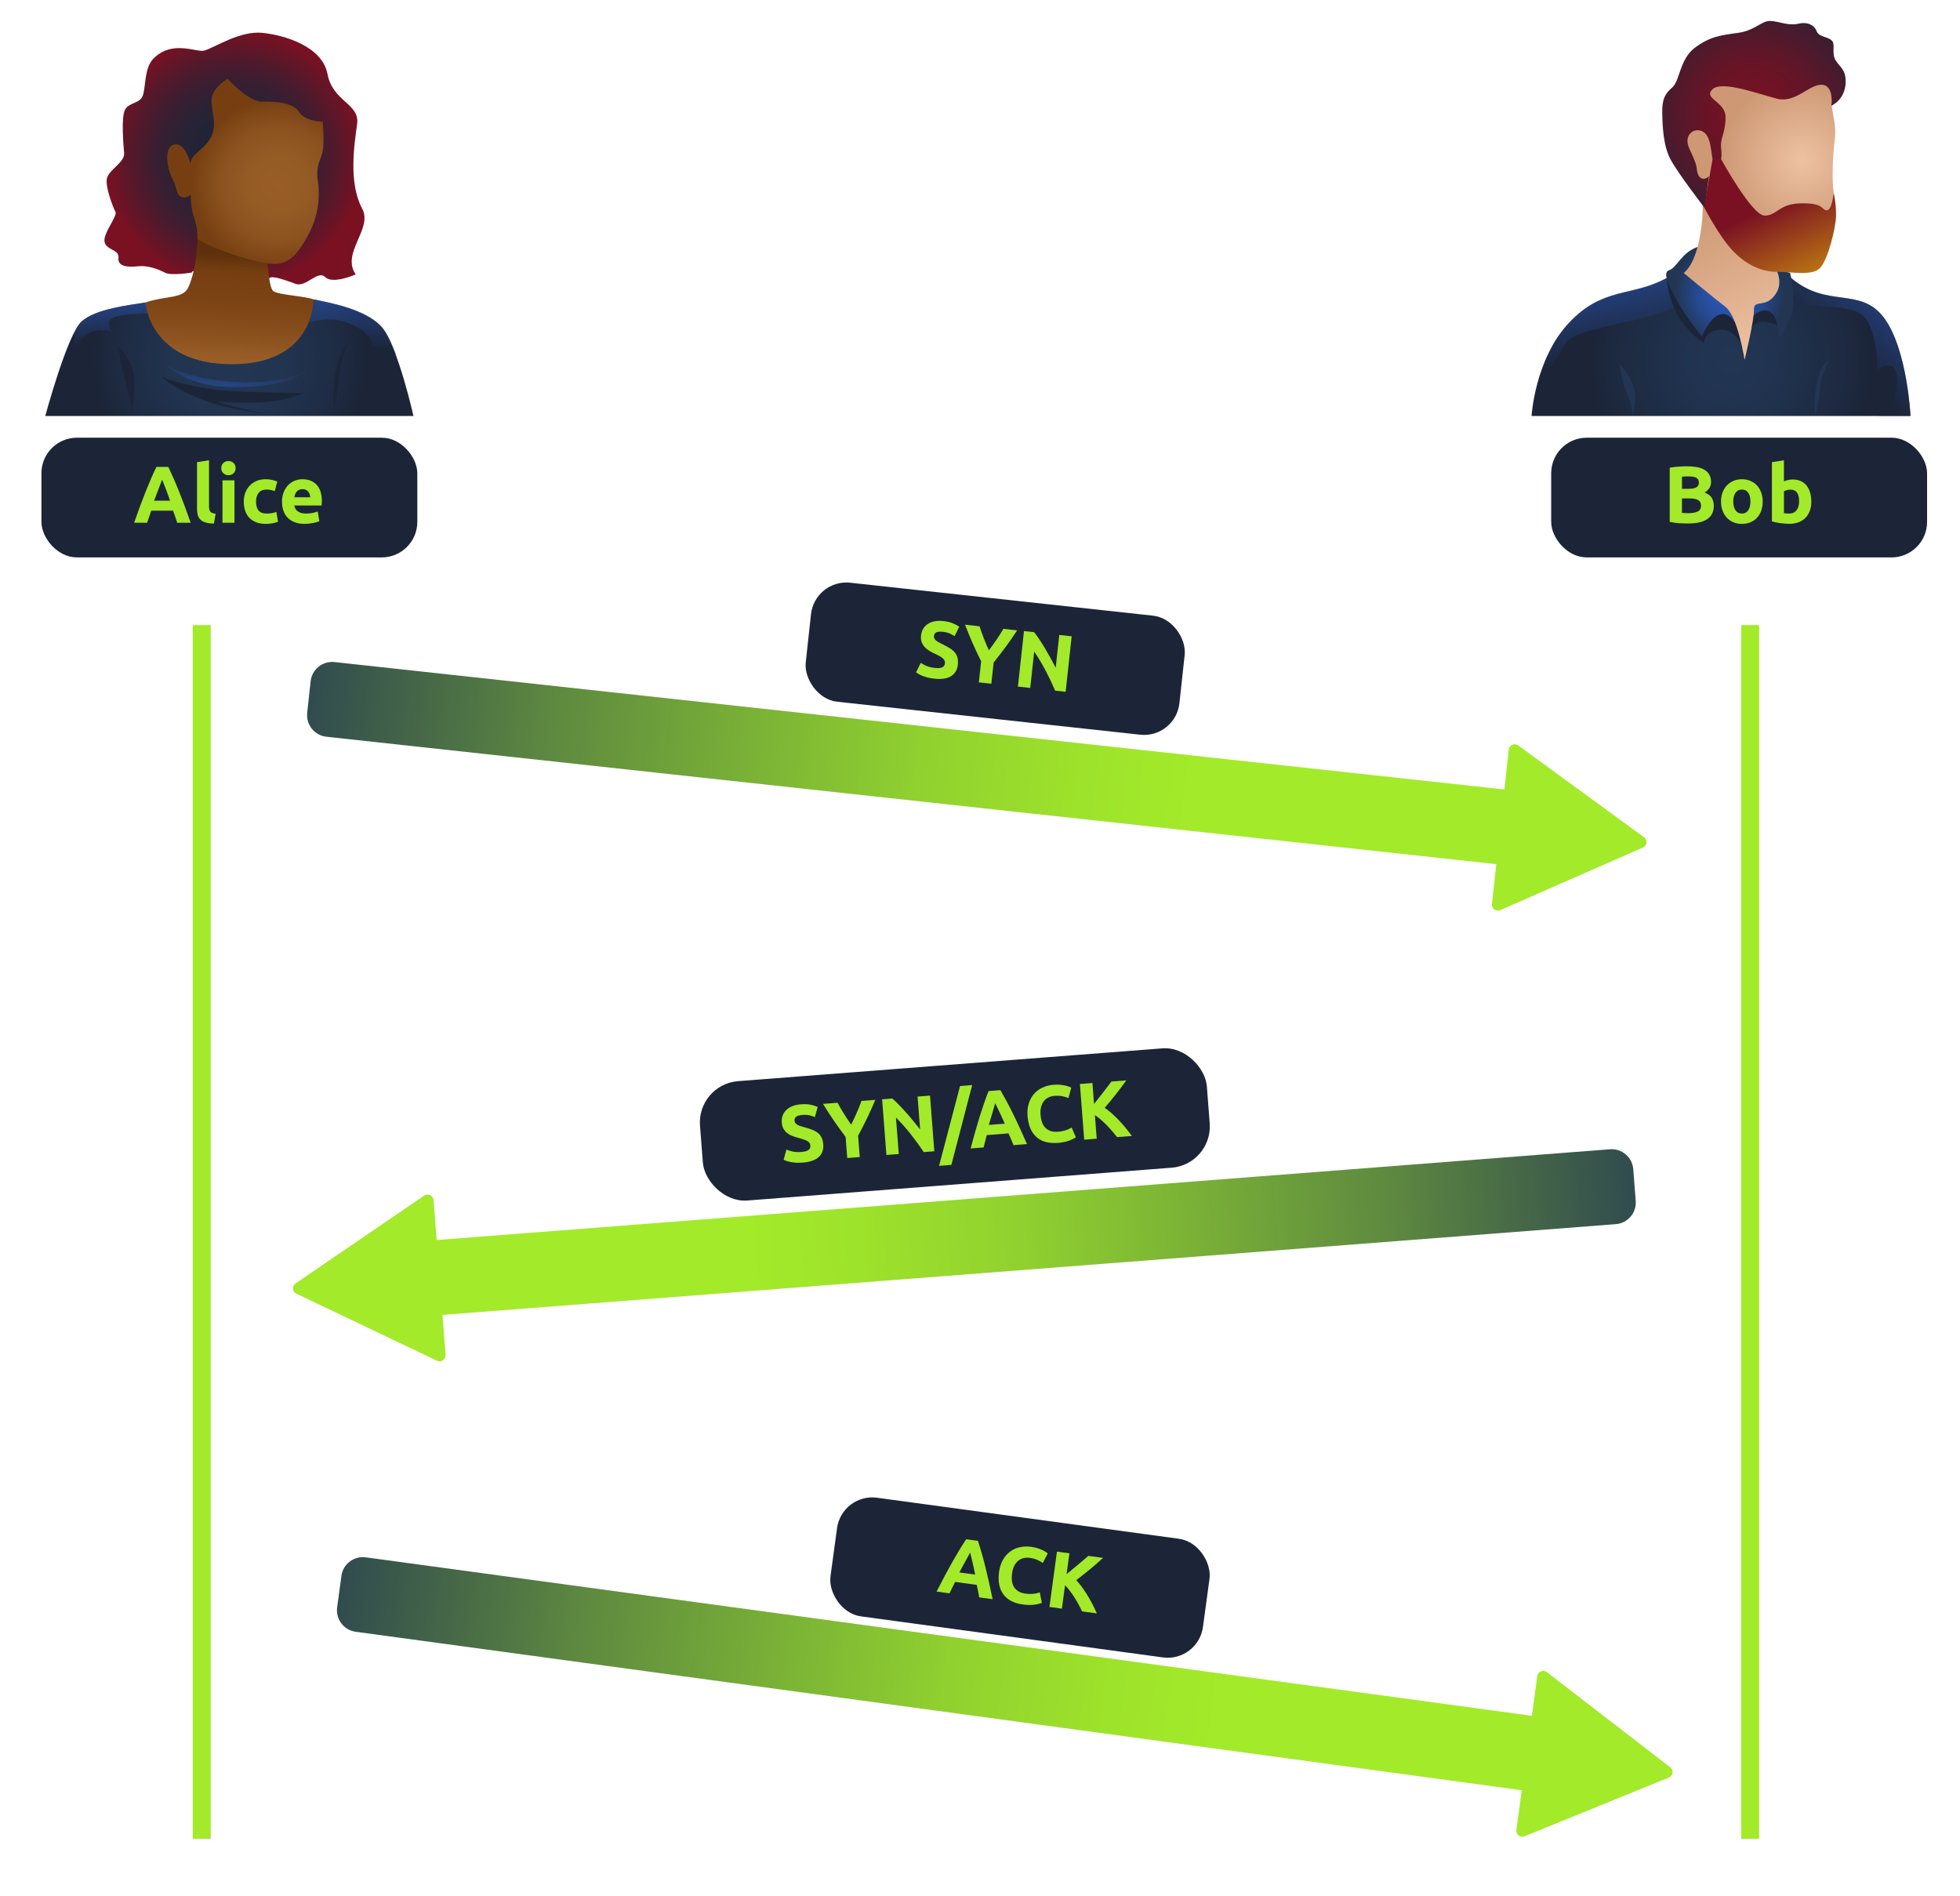 <?xml version="1.0" encoding="UTF-8"?>
<svg id="Layer_2" data-name="Layer 2" xmlns="http://www.w3.org/2000/svg" width="981.27" height="949.04" xmlns:xlink="http://www.w3.org/1999/xlink" viewBox="0 0 981.27 949.04">
  <defs>
    <radialGradient id="radial-gradient" cx="117.38" cy="79.34" fx="117.38" fy="79.34" r="64.07" gradientUnits="userSpaceOnUse">
      <stop offset="0" stop-color="#1c2538"/>
      <stop offset=".24" stop-color="#1f2437"/>
      <stop offset=".44" stop-color="#292235"/>
      <stop offset=".62" stop-color="#3a1e31"/>
      <stop offset=".79" stop-color="#52192b"/>
      <stop offset=".96" stop-color="#701325"/>
      <stop offset="1" stop-color="#7a1123"/>
    </radialGradient>
    <linearGradient id="linear-gradient" x1="112.93" y1="179.74" x2="117.22" y2="98.18" gradientUnits="userSpaceOnUse">
      <stop offset="0" stop-color="#995e28"/>
      <stop offset=".14" stop-color="#8b511e"/>
      <stop offset=".35" stop-color="#7c4314"/>
      <stop offset=".53" stop-color="#773f11"/>
      <stop offset=".64" stop-color="#5e310c"/>
    </linearGradient>
    <radialGradient id="radial-gradient-2" cx="114.83" cy="179.06" fx="114.83" fy="179.06" r="68.36" gradientUnits="userSpaceOnUse">
      <stop offset="0" stop-color="#223654"/>
      <stop offset=".41" stop-color="#213450"/>
      <stop offset=".73" stop-color="#1f2d46"/>
      <stop offset="1" stop-color="#1c2538"/>
    </radialGradient>
    <linearGradient id="linear-gradient-2" x1="119" y1="185.04" x2="117.36" y2="199.93" gradientUnits="userSpaceOnUse">
      <stop offset="0" stop-color="#223654"/>
      <stop offset=".76" stop-color="#2a59be"/>
    </linearGradient>
    <radialGradient id="radial-gradient-3" cx="139.13" cy="92.36" fx="139.13" fy="92.36" r="42.85" gradientUnits="userSpaceOnUse">
      <stop offset="0" stop-color="#995e28"/>
      <stop offset=".37" stop-color="#955b25"/>
      <stop offset=".68" stop-color="#8b511f"/>
      <stop offset=".95" stop-color="#7a4213"/>
      <stop offset="1" stop-color="#773f11"/>
    </radialGradient>
    <linearGradient id="linear-gradient-3" x1="55.72" y1="170.96" x2="52.25" y2="149.03" gradientUnits="userSpaceOnUse">
      <stop offset="0" stop-color="#1c2538"/>
      <stop offset=".76" stop-color="#2a59be"/>
    </linearGradient>
    <linearGradient id="linear-gradient-4" x1="176.54" y1="175.58" x2="176.54" y2="143.78" xlink:href="#linear-gradient-3"/>
    <radialGradient id="radial-gradient-4" cx="866.78" cy="180.29" fx="866.78" fy="180.29" r="72.24" gradientUnits="userSpaceOnUse">
      <stop offset="0" stop-color="#223654"/>
      <stop offset=".37" stop-color="#20324e"/>
      <stop offset=".82" stop-color="#1d293f"/>
      <stop offset=".98" stop-color="#1c2538"/>
    </radialGradient>
    <linearGradient id="linear-gradient-5" x1="920.59" y1="176.69" x2="953.5" y2="142.79" xlink:href="#linear-gradient-3"/>
    <linearGradient id="linear-gradient-6" x1="808.22" y1="175.92" x2="796.37" y2="137.42" gradientUnits="userSpaceOnUse">
      <stop offset=".02" stop-color="#1c2538"/>
      <stop offset=".76" stop-color="#2a59be"/>
    </linearGradient>
    <radialGradient id="radial-gradient-5" cx="866.01" cy="146.54" fx="866.01" fy="146.54" r="27.73" gradientUnits="userSpaceOnUse">
      <stop offset="0" stop-color="#2a59be"/>
      <stop offset=".16" stop-color="#2957b8"/>
      <stop offset=".37" stop-color="#2852a9"/>
      <stop offset=".6" stop-color="#26498f"/>
      <stop offset=".84" stop-color="#233d6b"/>
      <stop offset=".98" stop-color="#223654"/>
    </radialGradient>
    <linearGradient id="linear-gradient-7" x1="884.72" y1="174.76" x2="850.81" y2="103.62" gradientUnits="userSpaceOnUse">
      <stop offset="0" stop-color="#edc2a2"/>
      <stop offset=".98" stop-color="#ce9874"/>
    </linearGradient>
    <radialGradient id="radial-gradient-6" cx="902.12" cy="80.32" fx="902.12" fy="80.32" r="41.23" gradientUnits="userSpaceOnUse">
      <stop offset="0" stop-color="#edc2a2"/>
      <stop offset=".98" stop-color="#ce9874"/>
    </radialGradient>
    <radialGradient id="radial-gradient-7" cx="878.11" cy="57.42" fx="878.11" fy="57.42" r="69.35" gradientUnits="userSpaceOnUse">
      <stop offset="0" stop-color="#7a1123"/>
      <stop offset=".18" stop-color="#741224"/>
      <stop offset=".4" stop-color="#651527"/>
      <stop offset=".64" stop-color="#4b1a2d"/>
      <stop offset=".91" stop-color="#272235"/>
      <stop offset=".98" stop-color="#1c2538"/>
    </radialGradient>
    <linearGradient id="linear-gradient-8" x1="914.13" y1="160.08" x2="886.81" y2="102.76" gradientUnits="userSpaceOnUse">
      <stop offset="0" stop-color="#dead0a"/>
      <stop offset="1" stop-color="#7a1123"/>
    </linearGradient>
    <linearGradient id="linear-gradient-9" x1="-355.17" y1="427.85" x2="681.27" y2="427.85" gradientTransform="translate(161.19 -80.75) rotate(6.21)" gradientUnits="userSpaceOnUse">
      <stop offset=".34" stop-color="#223654"/>
      <stop offset=".4" stop-color="#38554c"/>
      <stop offset=".5" stop-color="#5e8940"/>
      <stop offset=".6" stop-color="#7bb336"/>
      <stop offset=".68" stop-color="#91d12f"/>
      <stop offset=".76" stop-color="#9ee32b"/>
      <stop offset=".81" stop-color="#a3ea2a"/>
    </linearGradient>
    <linearGradient id="linear-gradient-10" x1="-291.66" y1="880.32" x2="744.78" y2="880.32" gradientTransform="translate(185.79 -89.51) rotate(7.74)" xlink:href="#linear-gradient-9"/>
    <linearGradient id="linear-gradient-11" x1="-345.01" y1="545.4" x2="691.43" y2="545.4" gradientTransform="translate(910.36 1133.11) rotate(175.58)" xlink:href="#linear-gradient-9"/>
  </defs>
  <rect x="20.74" y="219.1" width="188.19" height="59.93" rx="17.8" ry="17.8" style="fill: #1c2538;"/>
  <g>
    <path d="m88.72,261.68c-.31-.97-.65-1.97-1-2.99s-.71-2.04-1.07-3.06h-10.92c-.35,1.02-.71,2.04-1.06,3.07-.35,1.03-.69,2.02-.99,2.98h-6.53c1.05-3.01,2.05-5.79,2.99-8.35.94-2.55,1.87-4.96,2.77-7.22.9-2.26,1.79-4.4,2.67-6.43.88-2.03,1.79-4.01,2.73-5.95h5.96c.92,1.94,1.82,3.92,2.72,5.95.89,2.03,1.79,4.17,2.69,6.43.91,2.26,1.83,4.67,2.78,7.22s1.94,5.34,3,8.35h-6.74Zm-7.56-21.62c-.14.41-.35.96-.62,1.66-.27.7-.58,1.51-.92,2.42-.35.92-.73,1.92-1.16,3.03-.43,1.1-.86,2.25-1.3,3.46h7.99c-.43-1.21-.84-2.37-1.24-3.47-.4-1.1-.78-2.12-1.14-3.03-.36-.92-.68-1.72-.95-2.42-.27-.7-.49-1.24-.66-1.64Z" style="fill: #a3ea2a;"/>
    <path d="m107.11,262.08c-1.75-.03-3.17-.22-4.26-.56-1.09-.35-1.95-.84-2.58-1.47-.63-.63-1.06-1.4-1.29-2.3-.23-.9-.34-1.92-.34-3.04v-23.35l6.01-.97v23.11c0,.54.04,1.02.12,1.45.08.43.23.79.46,1.09.23.3.56.54.99.73.43.19,1.01.31,1.73.36l-.85,4.96Z" style="fill: #a3ea2a;"/>
    <path d="m117.96,234.33c0,1.1-.36,1.97-1.07,2.6-.71.63-1.55.95-2.52.95s-1.81-.32-2.52-.95c-.71-.63-1.07-1.5-1.07-2.6s.36-1.97,1.07-2.6c.71-.63,1.55-.95,2.52-.95s1.81.32,2.52.95c.71.63,1.07,1.5,1.07,2.6Zm-.56,27.35h-6.01v-21.22h6.01v21.22Z" style="fill: #a3ea2a;"/>
    <path d="m122.03,251.07c0-1.53.25-2.98.75-4.34s1.22-2.54,2.16-3.55c.94-1.01,2.08-1.81,3.43-2.4,1.34-.59,2.88-.89,4.6-.89,1.13,0,2.16.1,3.11.3.94.2,1.86.49,2.74.87l-1.25,4.8c-.56-.21-1.18-.4-1.85-.56-.67-.16-1.43-.24-2.26-.24-1.77,0-3.1.55-3.97,1.65-.87,1.1-1.31,2.55-1.31,4.36,0,1.91.41,3.39,1.23,4.44.82,1.05,2.25,1.57,4.3,1.57.73,0,1.51-.07,2.34-.2.83-.13,1.6-.35,2.3-.65l.85,4.92c-.7.3-1.57.55-2.62.77-1.05.21-2.21.32-3.47.32-1.94,0-3.6-.29-5-.87-1.4-.58-2.55-1.36-3.45-2.36-.9-.99-1.56-2.17-1.98-3.53-.42-1.36-.63-2.83-.63-4.42Z" style="fill: #a3ea2a;"/>
    <path d="m141.19,251.23c0-1.88.29-3.53.87-4.94.58-1.41,1.34-2.59,2.28-3.53.94-.94,2.02-1.65,3.25-2.14,1.22-.48,2.48-.73,3.77-.73,3.01,0,5.39.92,7.14,2.76,1.75,1.84,2.62,4.55,2.62,8.13,0,.35-.01.73-.04,1.15-.03.42-.05.79-.08,1.11h-13.63c.13,1.24.71,2.22,1.73,2.94,1.02.73,2.39,1.09,4.11,1.09,1.1,0,2.18-.1,3.25-.3,1.06-.2,1.93-.45,2.6-.75l.81,4.88c-.32.16-.75.32-1.29.48-.54.16-1.14.3-1.79.42-.66.12-1.36.22-2.12.3-.75.08-1.51.12-2.26.12-1.91,0-3.57-.28-4.98-.85-1.41-.56-2.58-1.34-3.51-2.32s-1.61-2.14-2.06-3.49c-.44-1.34-.67-2.8-.67-4.36Zm14.12-2.3c-.03-.51-.11-1.01-.26-1.49-.15-.48-.38-.91-.69-1.29-.31-.38-.7-.69-1.17-.93-.47-.24-1.06-.36-1.75-.36s-1.25.12-1.73.34c-.48.23-.89.53-1.21.91-.32.38-.57.81-.75,1.31-.18.5-.3,1-.38,1.51h7.95Z" style="fill: #a3ea2a;"/>
  </g>
  <rect x="404.12" y="299.81" width="188.19" height="59.93" rx="17.8" ry="17.8" transform="translate(38.63 -52) rotate(6.21)" style="fill: #1c2538;"/>
  <g>
    <path d="m468.28,334.37c.88.1,1.62.1,2.21.02.59-.08,1.07-.23,1.45-.45.37-.22.65-.49.82-.82.17-.33.28-.71.33-1.14.1-.91-.25-1.71-1.04-2.41-.79-.69-2.19-1.5-4.2-2.42-.87-.42-1.74-.89-2.61-1.4s-1.62-1.12-2.28-1.83c-.65-.71-1.16-1.53-1.52-2.48-.36-.94-.47-2.06-.33-3.34.14-1.28.51-2.41,1.1-3.39.59-.98,1.37-1.78,2.33-2.4.96-.62,2.09-1.06,3.39-1.31,1.3-.25,2.74-.29,4.31-.12,1.87.2,3.47.58,4.79,1.13,1.32.55,2.4,1.11,3.22,1.69l-2.34,4.73c-.73-.49-1.56-.93-2.47-1.34-.92-.41-2.04-.69-3.38-.83-1.5-.16-2.6-.07-3.29.27-.7.34-1.1.94-1.19,1.8-.06.51.02.95.22,1.32.2.37.51.72.92,1.05.41.33.89.64,1.44.93.55.29,1.16.59,1.83.91,1.39.69,2.58,1.36,3.6,1.99,1.01.64,1.83,1.34,2.47,2.12.63.77,1.07,1.65,1.32,2.62.25.97.3,2.13.15,3.46-.28,2.59-1.41,4.51-3.38,5.74-1.97,1.23-4.79,1.65-8.45,1.25-1.23-.13-2.33-.33-3.3-.58-.97-.26-1.83-.53-2.57-.83-.74-.3-1.37-.6-1.89-.9-.52-.3-.96-.58-1.31-.83l2.31-4.78c.78.54,1.76,1.06,2.93,1.56,1.18.49,2.65.84,4.41,1.03Z" style="fill: #a3ea2a;"/>
    <path d="m495.08,325.53c1.33-1.77,2.61-3.55,3.83-5.33,1.22-1.78,2.37-3.59,3.43-5.41l6.9.75c-1.85,2.83-3.74,5.56-5.68,8.19-1.94,2.63-3.97,5.26-6.09,7.9l-1.16,10.62-6.25-.68,1.15-10.54c-1.51-3.03-2.93-6.05-4.27-9.07s-2.6-6.1-3.8-9.26l7.26.79c.65,2.01,1.36,4.02,2.14,6.02.78,2,1.63,4.01,2.55,6.02Z" style="fill: #a3ea2a;"/>
    <path d="m528.26,345.73c-1.44-3.38-3.04-6.73-4.79-10.06-1.75-3.33-3.65-6.5-5.7-9.51l-1.98,18.2-6.17-.67,3.03-27.79,5.09.55c.79.98,1.64,2.17,2.57,3.57.93,1.4,1.87,2.89,2.82,4.47.95,1.58,1.89,3.21,2.81,4.89.93,1.68,1.79,3.3,2.6,4.85l1.79-16.4,6.21.68-3.03,27.79-5.25-.57Z" style="fill: #a3ea2a;"/>
  </g>
  <rect x="416.61" y="759.71" width="188.19" height="59.93" rx="17.8" ry="17.8" transform="translate(110.96 -61.57) rotate(7.74)" style="fill: #1c2538;"/>
  <g>
    <path d="m490.26,799.62c-.18-1-.37-2.04-.59-3.1s-.43-2.12-.65-3.17l-10.82-1.47c-.49.96-.98,1.93-1.46,2.89-.49.97-.95,1.91-1.38,2.82l-6.47-.88c1.45-2.84,2.81-5.46,4.09-7.87,1.28-2.4,2.52-4.67,3.72-6.78,1.2-2.12,2.37-4.12,3.51-6.02s2.31-3.74,3.51-5.53l5.91.8c.65,2.04,1.28,4.13,1.89,6.26s1.21,4.38,1.8,6.74c.59,2.36,1.19,4.87,1.78,7.53.59,2.66,1.21,5.55,1.85,8.68l-6.68-.91Zm-4.58-22.44c-.19.38-.47.9-.83,1.56-.36.66-.78,1.42-1.24,2.28-.47.86-.98,1.81-1.56,2.84-.57,1.03-1.16,2.12-1.75,3.26l7.92,1.08c-.26-1.26-.51-2.46-.76-3.61-.25-1.15-.49-2.2-.72-3.16-.23-.96-.44-1.8-.62-2.53-.18-.73-.32-1.3-.43-1.71Z" style="fill: #a3ea2a;"/>
    <path d="m512.05,803.15c-4.5-.61-7.76-2.33-9.78-5.15-2.02-2.82-2.71-6.54-2.09-11.15.31-2.29.95-4.29,1.91-5.99.96-1.7,2.16-3.08,3.58-4.15,1.42-1.07,3.04-1.8,4.86-2.21,1.82-.4,3.74-.47,5.77-.19,1.17.16,2.23.39,3.16.69.94.3,1.75.62,2.44.94.69.32,1.26.64,1.7.94.45.31.77.54.96.7l-2.48,4.79c-.79-.57-1.73-1.09-2.82-1.56-1.09-.47-2.35-.81-3.79-1-.96-.13-1.92-.1-2.88.1-.96.2-1.84.6-2.65,1.21-.8.61-1.49,1.45-2.07,2.51-.58,1.06-.98,2.39-1.19,3.99-.17,1.28-.2,2.49-.07,3.63.13,1.14.45,2.16.97,3.04.52.88,1.25,1.63,2.2,2.23.95.6,2.14,1,3.58,1.2.91.12,1.73.18,2.46.17.73,0,1.39-.05,1.97-.12.58-.07,1.09-.17,1.55-.3.45-.13.86-.25,1.23-.36l1.04,5.23c-.95.41-2.26.73-3.91.93-1.66.21-3.54.17-5.64-.12Z" style="fill: #a3ea2a;"/>
    <path d="m541.72,806.62c-.44-.98-.97-2.04-1.59-3.19-.62-1.15-1.3-2.32-2.03-3.5-.73-1.18-1.52-2.33-2.35-3.43s-1.67-2.1-2.53-2.98l-1.59,11.73-6.23-.85,3.76-27.7,6.24.85-1.41,10.41c1.83-1.47,3.7-3.01,5.6-4.62,1.9-1.61,3.66-3.11,5.28-4.5l7.4,1c-2.19,1.99-4.38,3.89-6.57,5.7-2.19,1.81-4.48,3.62-6.87,5.44,1.96,2.15,3.8,4.63,5.52,7.45,1.71,2.82,3.31,5.88,4.8,9.2l-7.41-1.01Z" style="fill: #a3ea2a;"/>
  </g>
  <rect x="350.8" y="532.88" width="254.52" height="59.93" rx="20.72" ry="20.72" transform="translate(-41.97 38.53) rotate(-4.42)" style="fill: #1c2538;"/>
  <g>
    <path d="m401.43,576.61c.88-.07,1.61-.2,2.17-.39.57-.19,1.01-.43,1.34-.71.33-.28.55-.6.65-.96.11-.36.14-.75.11-1.18-.07-.91-.56-1.64-1.46-2.17-.91-.54-2.43-1.07-4.57-1.61-.94-.25-1.88-.55-2.82-.89-.94-.35-1.8-.8-2.57-1.38s-1.42-1.29-1.95-2.16c-.53-.86-.84-1.94-.94-3.22-.1-1.29.05-2.46.45-3.54.4-1.07,1.02-2,1.85-2.79.83-.79,1.86-1.43,3.09-1.92,1.23-.49,2.64-.79,4.22-.91,1.88-.14,3.51-.07,4.91.23,1.4.3,2.56.65,3.48,1.07l-1.43,5.09c-.81-.34-1.7-.63-2.68-.87-.98-.23-2.13-.3-3.47-.2-1.5.12-2.56.41-3.19.87-.62.47-.9,1.13-.84,1.99.04.51.19.93.46,1.26s.63.62,1.1.87c.46.25.99.46,1.59.65.59.18,1.25.37,1.96.56,1.49.42,2.79.86,3.9,1.29,1.11.44,2.05.98,2.81,1.62.76.64,1.36,1.42,1.78,2.33.42.91.68,2.04.79,3.38.2,2.6-.55,4.69-2.27,6.26-1.71,1.58-4.4,2.5-8.08,2.79-1.23.09-2.35.11-3.35.04-1-.07-1.9-.18-2.68-.34-.78-.16-1.46-.33-2.02-.53s-1.05-.39-1.44-.58l1.38-5.12c.87.39,1.92.72,3.17.99,1.25.27,2.76.33,4.53.2Z" style="fill: #a3ea2a;"/>
    <path d="m426.14,562.98c.98-1.98,1.91-3.97,2.78-5.94.87-1.98,1.66-3.96,2.38-5.95l6.92-.54c-1.3,3.12-2.65,6.15-4.07,9.09-1.42,2.94-2.93,5.9-4.53,8.89l.82,10.66-6.27.48-.82-10.58c-2.04-2.7-4-5.41-5.87-8.12-1.87-2.72-3.68-5.51-5.44-8.4l7.28-.56c1.01,1.86,2.08,3.7,3.21,5.52,1.14,1.82,2.34,3.64,3.61,5.45Z" style="fill: #a3ea2a;"/>
    <path d="m462.48,576.7c-2.04-3.05-4.23-6.05-6.56-9-2.33-2.95-4.78-5.71-7.36-8.29l1.41,18.26-6.19.48-2.15-27.87,5.11-.39c.95.82,2.02,1.83,3.19,3.03,1.17,1.21,2.37,2.49,3.6,3.87,1.23,1.38,2.45,2.8,3.67,4.29s2.37,2.91,3.45,4.28l-1.27-16.45,6.23-.48,2.15,27.87-5.27.41Z" style="fill: #a3ea2a;"/>
    <path d="m476.29,583.12l-6.15.48,10.51-39.97,6.07-.47-10.42,39.97Z" style="fill: #a3ea2a;"/>
    <path d="m507.44,573.23c-.38-.94-.79-1.91-1.23-2.91-.44-.99-.87-1.98-1.3-2.97l-10.88.84c-.27,1.04-.55,2.09-.82,3.14-.27,1.05-.53,2.07-.76,3.05l-6.51.5c.82-3.08,1.6-5.93,2.34-8.55.74-2.62,1.48-5.09,2.21-7.41.73-2.32,1.45-4.53,2.17-6.62.72-2.09,1.47-4.14,2.26-6.14l5.95-.46c1.06,1.86,2.12,3.77,3.17,5.72s2.11,4.03,3.18,6.21,2.19,4.51,3.32,6.98c1.14,2.47,2.35,5.17,3.63,8.09l-6.72.52Zm-9.2-20.97c-.11.42-.27.98-.49,1.7-.21.72-.46,1.55-.73,2.49-.27.94-.58,1.97-.92,3.1-.34,1.13-.68,2.32-1.03,3.55l7.97-.62c-.52-1.17-1.02-2.3-1.51-3.37-.49-1.07-.94-2.05-1.37-2.93-.43-.88-.81-1.67-1.13-2.34-.33-.67-.59-1.2-.78-1.59Z" style="fill: #a3ea2a;"/>
    <path d="m529.48,572.09c-4.53.35-8.08-.64-10.65-2.98s-4.03-5.82-4.39-10.46c-.18-2.3.02-4.39.61-6.26.58-1.87,1.46-3.47,2.62-4.81,1.16-1.34,2.59-2.41,4.29-3.18,1.69-.78,3.56-1.25,5.6-1.4,1.18-.09,2.26-.09,3.24.01.98.1,1.84.23,2.58.41s1.36.36,1.86.56c.5.2.86.36,1.09.48l-1.42,5.21c-.89-.39-1.92-.7-3.09-.93-1.16-.23-2.47-.29-3.92-.18-.97.08-1.9.31-2.8.7-.9.39-1.68.97-2.33,1.74-.66.77-1.15,1.73-1.5,2.89-.34,1.16-.45,2.54-.33,4.15.1,1.29.33,2.48.7,3.57.37,1.09.9,2.01,1.59,2.77.69.76,1.57,1.33,2.62,1.72,1.06.39,2.31.53,3.75.42.91-.07,1.72-.19,2.44-.35.72-.16,1.35-.34,1.9-.53.55-.19,1.03-.4,1.45-.62.41-.22.79-.43,1.13-.61l2.12,4.89c-.84.6-2.05,1.18-3.63,1.74-1.58.55-3.42.91-5.54,1.08Z" style="fill: #a3ea2a;"/>
    <path d="m559.22,569.22c-.63-.86-1.38-1.79-2.22-2.79-.85-.99-1.76-1.99-2.72-2.99-.97-1-1.97-1.96-3.02-2.86-1.04-.91-2.08-1.7-3.1-2.38l.91,11.8-6.27.49-2.15-27.87,6.27-.49.81,10.47c1.48-1.82,2.98-3.72,4.5-5.7,1.52-1.98,2.92-3.81,4.21-5.51l7.44-.58c-1.72,2.41-3.46,4.73-5.22,6.96-1.76,2.23-3.62,4.49-5.57,6.76,2.37,1.69,4.7,3.73,6.96,6.12,2.27,2.39,4.48,5.05,6.63,7.98l-7.46.58Z" style="fill: #a3ea2a;"/>
  </g>
  <rect x="776.6" y="219.1" width="188.19" height="59.93" rx="17.8" ry="17.8" style="fill: #1c2538;"/>
  <g>
    <path d="m845.26,262.04c-1.53,0-3.06-.05-4.58-.14-1.52-.09-3.1-.32-4.74-.67v-27.1c1.29-.24,2.7-.42,4.24-.54s2.96-.18,4.28-.18c1.77,0,3.41.13,4.9.38s2.78.69,3.85,1.31c1.07.62,1.92,1.43,2.52,2.44.6,1.01.91,2.25.91,3.73,0,2.23-1.08,3.99-3.23,5.28,1.77.67,2.98,1.59,3.63,2.74.65,1.16.97,2.46.97,3.91,0,2.93-1.07,5.14-3.21,6.61-2.14,1.48-5.32,2.22-9.54,2.22Zm-3.19-17.34h3.07c1.94,0,3.32-.25,4.15-.75.83-.5,1.25-1.3,1.25-2.4s-.43-1.92-1.29-2.38c-.86-.46-2.12-.69-3.79-.69-.54,0-1.12,0-1.73.02-.62.01-1.17.05-1.65.1v6.09Zm0,4.8v7.22c.46.05.95.09,1.49.12.54.03,1.13.04,1.77.04,1.88,0,3.4-.27,4.56-.81,1.16-.54,1.73-1.53,1.73-2.98,0-1.29-.48-2.21-1.45-2.76-.97-.55-2.35-.83-4.15-.83h-3.95Z" style="fill: #a3ea2a;"/>
    <path d="m882.49,251.03c0,1.67-.24,3.19-.73,4.58-.48,1.39-1.18,2.57-2.1,3.55-.91.98-2.01,1.74-3.29,2.28-1.28.54-2.71.81-4.3.81s-2.98-.27-4.25-.81c-1.28-.54-2.37-1.3-3.29-2.28-.91-.98-1.63-2.16-2.14-3.55-.51-1.38-.77-2.91-.77-4.58s.26-3.19.79-4.56c.52-1.37,1.25-2.54,2.18-3.51.93-.97,2.03-1.72,3.31-2.26,1.28-.54,2.67-.81,4.17-.81s2.94.27,4.22.81c1.28.54,2.37,1.29,3.29,2.26.91.97,1.63,2.14,2.14,3.51.51,1.37.77,2.89.77,4.56Zm-6.13,0c0-1.86-.37-3.31-1.11-4.38-.74-1.06-1.79-1.59-3.17-1.59s-2.43.53-3.19,1.59c-.75,1.06-1.13,2.52-1.13,4.38s.38,3.33,1.13,4.42c.75,1.09,1.81,1.63,3.19,1.63s2.43-.54,3.17-1.63c.74-1.09,1.11-2.56,1.11-4.42Z" style="fill: #a3ea2a;"/>
    <path d="m906.85,251.07c0,1.69-.25,3.23-.75,4.6s-1.22,2.54-2.16,3.51c-.94.97-2.1,1.71-3.47,2.24-1.37.52-2.93.79-4.68.79-.73,0-1.49-.03-2.28-.1-.79-.07-1.57-.16-2.34-.26-.77-.11-1.5-.24-2.2-.38-.7-.15-1.32-.3-1.86-.46v-29.65l6.01-.97v10.57c.67-.3,1.37-.52,2.1-.69.73-.16,1.51-.24,2.34-.24,1.51,0,2.84.26,3.99.79,1.16.52,2.12,1.27,2.9,2.24.78.97,1.37,2.13,1.77,3.49.4,1.36.6,2.87.6,4.54Zm-6.13-.16c0-3.87-1.43-5.81-4.28-5.81-.62,0-1.23.08-1.84.24s-1.1.36-1.47.6v10.93c.3.05.67.1,1.13.14.46.04.95.06,1.49.06,1.64,0,2.88-.57,3.71-1.69.83-1.13,1.25-2.62,1.25-4.48Z" style="fill: #a3ea2a;"/>
  </g>
  <rect x="96.5" y="312.91" width="9" height="607.56" style="fill: #a3ea2a;"/>
  <rect x="871.72" y="312.91" width="9" height="607.56" style="fill: #a3ea2a;"/>
  <g id="Female_user_1" data-name="Female user #1">
    <g>
      <path d="m102.44,25.28c5.43-1.73,17.83-9.96,28.9-8.84,11.07,1.13,30.01,6.75,32.63,20.63,2.63,13.88,16.21,14.8,14.83,24.92s-4.47,29.39,2.55,42.49c5.41,10.1-10.71,22.16-3.26,32.88,0,0-11.5,5.11-15.25,1.36-3.75-3.75-9.56,5.25-14.82,3.38s-11.71-4.38-13.26-2.85l-12.92.74-12.37-1.37s-12.96-5-13.46-2.18c0,0-10.25,1.73-13.44.04s-8.63-3.75-13.5-3.19c-4.88.56-10.31.19-9.75-4.13s-5.81-3.75-6.94-7.88,6.56-13.13,5.44-15.19-5.21-12.41-4.31-16.69c.94-4.5,9-8.06,8.63-12.75s-1.5-17.6.38-21.57,7.5-3,9-7.31.69-13.73,5.25-18.38c9.56-9.75,21.74-2.85,25.68-4.1Z" style="fill: url(#radial-gradient);"/>
      <path d="m72.83,151.39c10.09-3.36,18.12-1.87,21.11-6.91,1.32-2.24,3.58-9.31,4.38-16.6,1.02-9.16.42-18.61.42-18.61l35.17,20.63s.56,13.66,2.8,15.71,16.44,2.61,20.36,4.3-7.28,31.01-7.28,31.01l-54.54,10.83-25.22-24.09,2.8-16.25Z" style="fill: url(#linear-gradient);"/>
      <path d="m72.83,151.39c-8.08,1.36-24.92,3.09-32.04,9.56-7.12,6.48-18.13,47.28-18.13,47.28h184.35s-7.77-34.54-15.54-44.04c-7.77-9.5-27.21-12.79-34.4-14.3,0,0,.51,32.43-40.94,32.43s-43.3-30.94-43.3-30.94Z" style="fill: url(#radial-gradient-2);"/>
      <path d="m59.26,173.31c1.13,12.66,6.1,23.69,6.78,33.66,0,0,2.71-16.7,0-23.26-2.71-6.56-6.78-10.4-6.78-10.4Z" style="fill: #1c2538;"/>
      <path d="m83.52,182.74c14.02,8.53,50.41,13.08,71.21,2.21,0,0-7.05,8.82-37.1,8.82-24.62,0-34.12-11.03-34.12-11.03Z" style="fill: url(#linear-gradient-2); opacity: .6;"/>
      <path d="m134.71,206.97c-37.75-2.78-53.75-18.19-53.75-18.19,0,0,16.6,6.14,35.82,7.02s34.95.92,34.95.92c0,0-12.21,7.35-43.18,4.12,0,0,11.02,4.38,26.17,6.14" style="fill: #1c2538;"/>
      <path d="m167.1,205.15c-1.36-25.55,7.23-33.8,7.23-33.8,0,0-4.3,11.52-4.75,18.65s-2.49,15.15-2.49,15.15Z" style="fill: #1c2538;"/>
      <path d="m98.86,119.62c9.21,5.79,30.75,12.51,38.41,12.51s11.95-5.04,17.18-14.76,5.79-19.61,4.67-27.08,1.49-10.09,2.43-14.57,0-14.76,0-14.76c0,0-8.97-.19-11.77-4.86-2.8-4.67-11.59-5.42-18.5-5.23-6.91.19-17.32-11.39-17.32-11.39,0,0-8.07,4.48-8.07,10.83s3.18,12.33-.56,18.86-9.9,7.84-9.9,12.89c0,0-2.61-11.02-8.22-9.71s-3.44,12.78-.49,17.95c1.21,2.12,1.51,5.15,2.46,6.84,1.66,2.96,6.32,1.45,6.24-.32,0,0-.15,6.24,1.56,11.39,1.81,5.47,1.92,9.32,1.87,11.4Z" style="fill: url(#radial-gradient-3);"/>
      <g style="fill: none; opacity: .5;">
        <path d="m46.04,166.03c3.99-1.5,9.91-.11,10.34,0-.21-.06-1.55-.57-1.79-4.39-.23-3.68,9.17-4.51,19.47-4.83-.96-3.2-1.09-5.37-1.09-5.37-8.08,1.36-24.92,3.09-32.04,9.56-1.22,1.11-2.55,3.22-3.93,5.97.71,5.46-.98,7.81-1.22,8.11.44-.54,6.27-7.54,10.25-9.04Z" style="fill: url(#linear-gradient-3);"/>
      </g>
      <path d="m154.74,161.28c9.23-2.05,15.19-2.29,24,2.49s7.26,9.51,7.26,9.51c0,0,8.63-.65,12.35,4.44,0,0,0,0,0,0-2.11-5.69-4.42-10.73-6.73-13.56-7.77-9.5-27.21-12.79-34.4-14.3,0,0,.08,5.19-2.47,11.41h0Z" style="fill: url(#linear-gradient-4); opacity: .5;"/>
    </g>
  </g>
  <g id="Male_user_1" data-name="Male user #1">
    <g>
      <path d="m834.38,139.2c-17.22,9.54-31.69,4.19-48.84,22.41-17.15,18.22-18.76,46.62-18.76,46.62h189.71s-1.61-33.76-13.4-49.3-28.22-4.39-46.33-19.73c-18.11-15.34-62.39,0-62.39,0Z" style="fill: url(#radial-gradient-4);"/>
      <path d="m896.76,139.2c-1.16-.98-2.43-1.84-3.79-2.59l1.57,13.22c7.88,5.41,30.33,1.38,37.92,7.98,7.59,6.6,7.59,27.15,7.59,27.15,0,0,11.38-8.63,9.49,9.28-1.03,9.73-5.32,13.01-9.03,13.98h15.99s-1.61-33.76-13.4-49.3c-11.79-15.54-28.22-4.39-46.33-19.73Z" style="fill: url(#linear-gradient-5); opacity: .5;"/>
      <path d="m783.21,172.68c4.43-9.65,40.47-9.95,59.73-21.18l-4.29-6.73-4.47-5.57c-17.14,9.4-31.56,4.15-48.65,22.3-3.17,3.37-5.81,7.09-8.01,10.91l-7.28,17.38s0,0,0,0c0,0,8.54-7.47,12.96-17.11Z" style="fill: url(#linear-gradient-6); opacity: .5;"/>
      <path d="m834.38,139.2c1.99,23.46,18.76,32.42,18.76,32.42,0,0,.3-6.31,8.5-6.57,8.2-.26,10.78,9.76,10.78,9.76l-3.78-25.9-34.26-9.71Z" style="fill: #1c2538;"/>
      <path d="m874.22,170.31s1.99-10.42,9.36-9.23c7.37,1.19,8.57,3.38,8.57,3.38l2.39-14.61-19.33-1.13-1,21.6Z" style="fill: #1c2538;"/>
      <path d="m849.88,123.65c-7.86,2.51-10.38,10.41-14.33,11.66-3.95,1.26,1.44,10.59,4.85,16.7,3.41,6.1,11.67,16.52,11.67,16.52,0,0,7.67-19.65,16.49-7.31l9.54-3.46s11.42-10.23,12.71,11.67c0,0,5.42-7.54,6.68-14.9,1.26-7.36-1.26-17.89-1.26-17.89l-46.36-12.98Z" style="fill: url(#radial-gradient-5);"/>
      <path d="m852.46,102.84c.13,11.07-2.67,28.61-9.52,33.8,0,0,14.47,12.04,20.81,16.87,6.35,4.82,9.65,26.65,9.65,26.65,0,0,4.85-19.54,4.71-25.13s5.95-.25,11.03-8.12c5.08-7.87-2.96-17.01-2.96-17.01l-33.72-27.06Z" style="fill: url(#linear-gradient-7);"/>
      <path d="m916.94,52.08c.77,6.63,2.55,10.98,1.58,18.4s-1.45,19.7-.47,26.22-3.73,17.34-3.73,17.34l-46.15-.97-17.43-19.2-12.1-18.39,17.59-46.15,62.56,9.2-1.86,13.54Z" style="fill: url(#radial-gradient-6);"/>
      <path d="m916.85,52.94s1.56-10.13-4.67-10.52c-6.23-.39-13.24,9.35-22.46,7.01s-27.78-9.35-32.45-4.67,6.49,5.97,6.62,13.76-2.86,10.65-2.21,15.84-.39,8.83-2.86,8.18-1.17-11.68-5.06-15.71-11.55-.26-8.05,7.4,3.51,8.05,3.89,11.16,2.73,5.84,5.97,2.86c0,0-1.95,13.5-1.95,16.1,0,0-13.63-17.66-17.27-24.54s-4.02-16.36-4.15-23.24,1.3-9.61,5.06-12.85,3.63-14.02,11.16-19.73c7.53-5.71,13.11-6.36,21.68-7.53s11.7-6.06,16.1-5.97,8.89,2.57,14.2,1.37,8.28,1.37,9.07,3.66c1.1,3.21,5.77,2.66,7.79,4.95,1.63,1.85-.37,6.23,1.74,9.71s5.09,4.49,5.02,10.81c-.1,9.02-7.18,11.94-7.18,11.94Z" style="fill: url(#radial-gradient-7);"/>
      <path d="m853.14,103.72s7.41,14.42,14.23,21.64,14.43,10.72,22.42,10.72,17.54,2.14,21.44-1.95,7.99-20.27,7.99-26.51-1.17-10.92-1.17-10.92c0,0-.97,9.16-3.7,8.58s-1.32-3.66-12.61-3.5c-11.29.16-12.1,6.29-18.39,6.13-6.29-.16-21.69-28.25-21.69-28.25h-4.28l-4.24,24.05Z" style="fill: url(#linear-gradient-8);"/>
      <path d="m810.81,182.17c1.1,12.34,5.95,16.34,6.61,26.06,0,0,2.64-9.54,0-15.93s-6.61-10.14-6.61-10.14Z" style="fill: #223654;"/>
      <path d="m908.71,208.23c-1.32-24.9,7.05-27.97,7.05-27.97,0,0-4.19,7.41-4.63,14.36s-2.42,13.61-2.42,13.61Z" style="fill: #223654;"/>
    </g>
  </g>
  <g id="arrow_styles_for_diagrams_etc" data-name="arrow styles for diagrams etc">
    <g id="arrow_styles_for_diagrams_etc-2" data-name="arrow styles for diagrams etc">
      <g id="arrow_styles_for_diagrams_etc-3" data-name="arrow styles for diagrams etc">
        <path d="m822.56,424.24l-71.44,31.34c-2.11.92-4.43-.78-4.18-3.07l2.17-19.94-585.7-63.78c-5.96-.65-10.26-6-9.61-11.96l1.72-15.83c.65-5.94,5.99-10.23,11.93-9.59l585.73,63.78,2.17-19.94c.25-2.3,2.89-3.45,4.75-2.1l63.02,45.98c1.86,1.35,1.55,4.2-.56,5.12Z" style="fill: url(#linear-gradient-9);"/>
      </g>
    </g>
  </g>
  <g id="arrow_styles_for_diagrams_etc-4" data-name="arrow styles for diagrams etc">
    <g id="arrow_styles_for_diagrams_etc-5" data-name="arrow styles for diagrams etc">
      <g id="arrow_styles_for_diagrams_etc-6" data-name="arrow styles for diagrams etc">
        <path d="m835.53,889.77l-72.25,29.43c-2.13.86-4.41-.89-4.1-3.18l2.7-19.88-583.8-79.32c-5.94-.81-10.1-6.28-9.29-12.21l2.14-15.78c.8-5.92,6.26-10.07,12.18-9.27l583.83,79.32,2.7-19.88c.31-2.29,2.98-3.37,4.8-1.97l61.78,47.64c1.83,1.4,1.44,4.24-.69,5.1Z" style="fill: url(#linear-gradient-10);"/>
      </g>
    </g>
  </g>
  <g id="arrow_styles_for_diagrams_etc-7" data-name="arrow styles for diagrams etc">
    <g id="arrow_styles_for_diagrams_etc-8" data-name="arrow styles for diagrams etc">
      <g id="arrow_styles_for_diagrams_etc-9" data-name="arrow styles for diagrams etc">
        <path d="m147.96,642.46l64.43-43.99c1.9-1.29,4.5-.05,4.68,2.25l1.55,20,587.41-45.43c5.98-.46,11.19,4.01,11.66,9.98l1.23,15.88c.46,5.96-4,11.16-9.96,11.62l-587.44,45.43,1.55,20c.18,2.3-2.2,3.92-4.28,2.94l-70.43-33.56c-2.08-.98-2.3-3.84-.4-5.13Z" style="fill: url(#linear-gradient-11);"/>
      </g>
    </g>
  </g>
</svg>